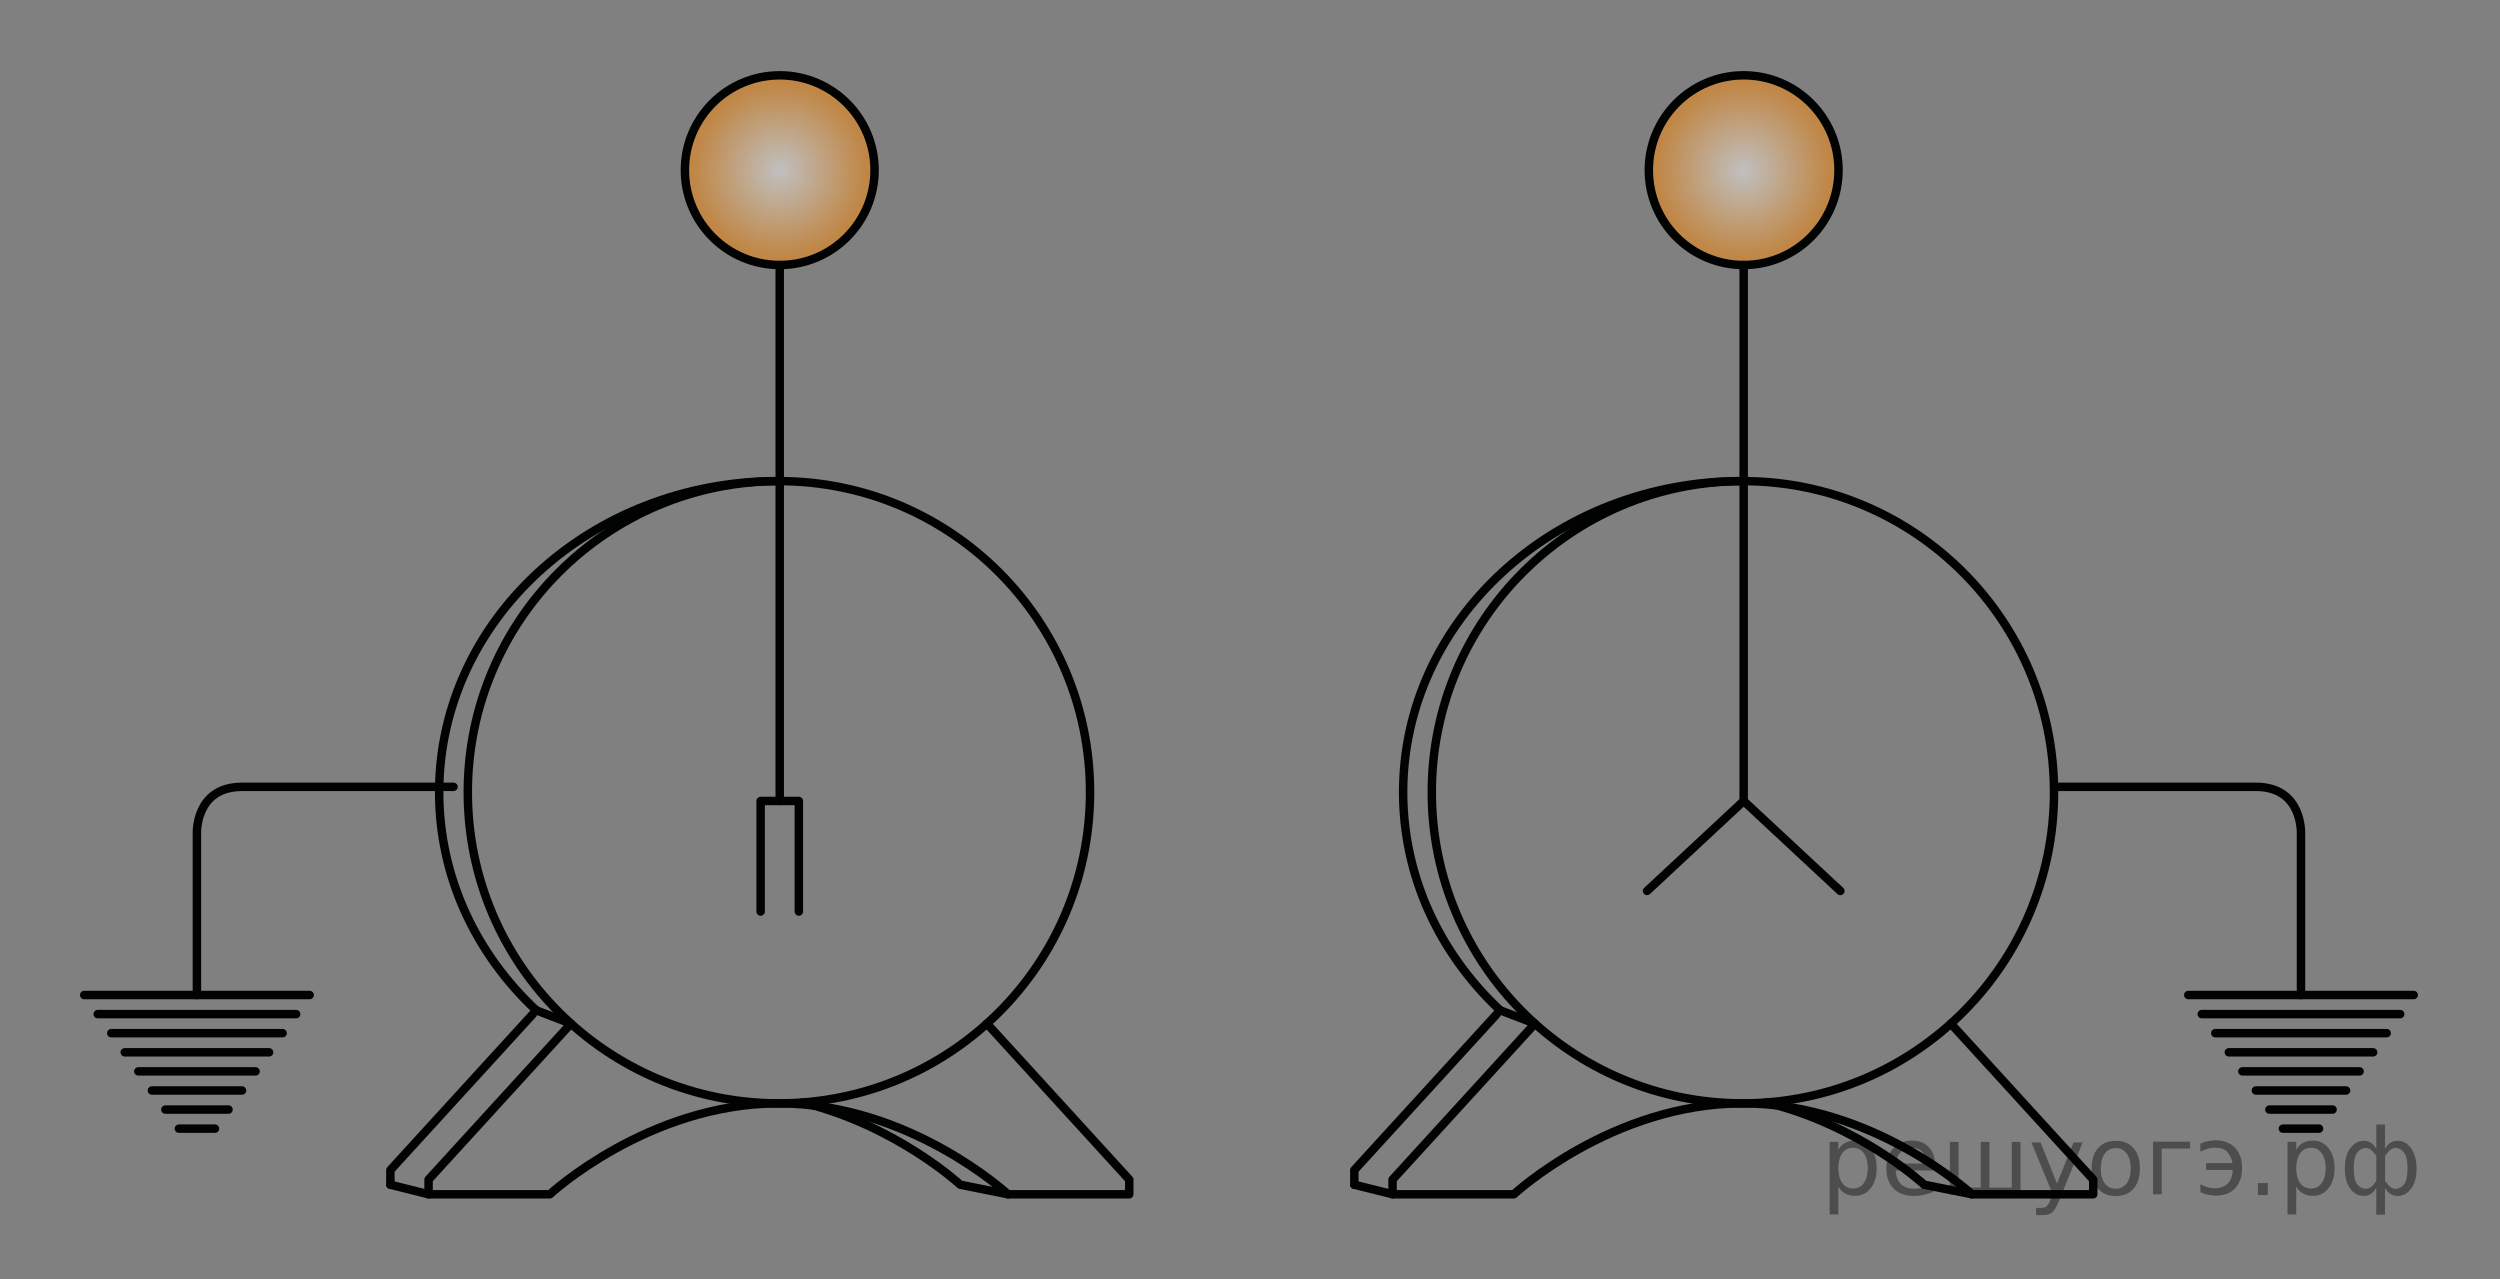 <?xml version="1.0" encoding="utf-8"?>
<!-- Generator: Adobe Illustrator 16.0.0, SVG Export Plug-In . SVG Version: 6.00 Build 0)  -->
<!DOCTYPE svg PUBLIC "-//W3C//DTD SVG 1.1//EN" "http://www.w3.org/Graphics/SVG/1.1/DTD/svg11.dtd">
<svg version="1.1" id="Слой_1" xmlns="http://www.w3.org/2000/svg" xmlns:xlink="http://www.w3.org/1999/xlink" x="0px" y="0px"
	 width="221.668px" height="113.418px" viewBox="0 0 221.668 113.418" enable-background="new 0 0 221.668 113.418"
	 xml:space="preserve">
<rect x="0" y="0" width="221.668" height="113.418" fill="#808080" stroke="none"/>
<radialGradient id="SVGID_1_" cx="53.369" cy="80.254" r="8.483" gradientTransform="matrix(0.991 0 0 -0.991 16.231 94.643)" gradientUnits="userSpaceOnUse">
	<stop  offset="0" style="stop-color:#FFFFFF"/>
	<stop  offset="0.921" style="stop-color:#FF8C09"/>
</radialGradient>
<circle opacity="0.5" fill="url(#SVGID_1_)" enable-background="new    " cx="69.136" cy="15.087" r="8.409"/>
<radialGradient id="SVGID_2_" cx="139.588" cy="80.254" r="8.484" gradientTransform="matrix(0.991 0 0 -0.991 16.231 94.643)" gradientUnits="userSpaceOnUse">
	<stop  offset="0" style="stop-color:#FFFFFF"/>
	<stop  offset="0.921" style="stop-color:#FF8C09"/>
</radialGradient>
<circle opacity="0.5" fill="url(#SVGID_2_)" enable-background="new    " cx="154.606" cy="15.087" r="8.41"/>
<path fill="none" stroke="#010202" stroke-width="0.75" stroke-linecap="round" stroke-linejoin="round" stroke-miterlimit="8" d="
	M96.651,70.244c0,15.236-12.345,27.587-27.584,27.587c-15.235,0-27.589-12.351-27.589-27.587s12.354-27.585,27.589-27.585
	C84.306,42.659,96.651,55.007,96.651,70.244z"/>
<path fill="none" stroke="#010202" stroke-width="0.75" stroke-linecap="round" stroke-linejoin="round" stroke-miterlimit="8" d="
	M47.546,89.583c-5.325-4.979-8.607-11.808-8.607-19.339c0-15.236,13.438-27.585,30.003-27.585"/>
<path fill="none" stroke="#010202" stroke-width="0.75" stroke-linecap="round" stroke-linejoin="round" stroke-miterlimit="8" d="
	M49.898,91.563"/>
<path fill="none" stroke="#010202" stroke-width="0.75" stroke-linecap="round" stroke-linejoin="round" stroke-miterlimit="8" d="
	M68.943,97.831"/>
<path fill="none" stroke="#010202" stroke-width="0.75" stroke-linecap="round" stroke-linejoin="round" stroke-miterlimit="8" d="
	M94.11,70.244"/>
<circle fill="none" stroke="#010202" stroke-width="0.75" stroke-linecap="round" stroke-linejoin="round" stroke-miterlimit="8" cx="69.136" cy="15.087" r="8.409"/>
<line fill="none" stroke="#010202" stroke-width="0.75" stroke-linecap="round" stroke-linejoin="round" stroke-miterlimit="8" x1="69.136" y1="23.498" x2="69.136" y2="71.021"/>
<polyline fill="none" stroke="#010202" stroke-width="0.75" stroke-linecap="round" stroke-linejoin="round" stroke-miterlimit="8" points="
	67.444,80.822 67.444,71.021 70.831,71.021 70.831,80.822 "/>
<line fill="none" stroke="#010202" stroke-width="0.75" stroke-linecap="round" stroke-linejoin="round" stroke-miterlimit="8" x1="7.467" y1="88.227" x2="27.456" y2="88.227"/>
<line fill="none" stroke="#010202" stroke-width="0.75" stroke-linecap="round" stroke-linejoin="round" stroke-miterlimit="8" x1="8.664" y1="89.919" x2="26.26" y2="89.919"/>
<line fill="none" stroke="#010202" stroke-width="0.75" stroke-linecap="round" stroke-linejoin="round" stroke-miterlimit="8" x1="9.864" y1="91.609" x2="25.059" y2="91.609"/>
<line fill="none" stroke="#010202" stroke-width="0.75" stroke-linecap="round" stroke-linejoin="round" stroke-miterlimit="8" x1="11.062" y1="93.305" x2="23.861" y2="93.305"/>
<line fill="none" stroke="#010202" stroke-width="0.75" stroke-linecap="round" stroke-linejoin="round" stroke-miterlimit="8" x1="12.263" y1="94.997" x2="22.66" y2="94.997"/>
<line fill="none" stroke="#010202" stroke-width="0.75" stroke-linecap="round" stroke-linejoin="round" stroke-miterlimit="8" x1="13.465" y1="96.691" x2="21.46" y2="96.691"/>
<line fill="none" stroke="#010202" stroke-width="0.75" stroke-linecap="round" stroke-linejoin="round" stroke-miterlimit="8" x1="14.661" y1="98.381" x2="20.262" y2="98.381"/>
<line fill="none" stroke="#010202" stroke-width="0.75" stroke-linecap="round" stroke-linejoin="round" stroke-miterlimit="8" x1="15.863" y1="100.075" x2="19.059" y2="100.075"/>
<path fill="none" stroke="#010202" stroke-width="0.75" stroke-linecap="round" stroke-linejoin="round" stroke-miterlimit="8" d="
	M17.459,88.227V73.945c0,0-0.198-4.178,4.001-4.178c4.199,0,18.748,0,18.748,0"/>
<path fill="none" stroke="#010202" stroke-width="0.75" stroke-linecap="round" stroke-linejoin="round" stroke-miterlimit="8" d="
	M87.506,90.761l12.622,13.827v1.305H89.376c0,0-8.709-8.063-20.31-8.063"/>
<path fill="none" stroke="#010202" stroke-width="0.75" stroke-linecap="round" stroke-linejoin="round" stroke-miterlimit="8" d="
	M65.678,96.984"/>
<path fill="none" stroke="#010202" stroke-width="0.75" stroke-linecap="round" stroke-linejoin="round" stroke-miterlimit="8" d="
	M45.367,105.045"/>
<polyline fill="none" stroke="#010202" stroke-width="0.75" stroke-linecap="round" stroke-linejoin="round" stroke-miterlimit="8" points="
	47.244,89.917 34.616,103.743 34.616,105.045 "/>
<path fill="none" stroke="#010202" stroke-width="0.75" stroke-linecap="round" stroke-linejoin="round" stroke-miterlimit="8" d="
	M64.834,96.984"/>
<path fill="none" stroke="#010202" stroke-width="0.75" stroke-linecap="round" stroke-linejoin="round" stroke-miterlimit="8" d="
	M89.376,105.893l-4.23-0.848c0,0-5.696-5.271-14.015-7.288"/>
<line fill="none" stroke="#010202" stroke-width="0.75" stroke-linecap="round" stroke-linejoin="round" stroke-miterlimit="8" x1="38.001" y1="105.893" x2="34.616" y2="105.045"/>
<path fill="none" stroke="#010202" stroke-width="0.75" stroke-linecap="round" stroke-linejoin="round" stroke-miterlimit="8" d="
	M47.546,89.583l3.081,1.178l-12.626,13.827v1.305h10.757c0,0,8.705-8.063,20.309-8.063"/>
<path fill="none" stroke="#010202" stroke-width="0.75" stroke-linecap="round" stroke-linejoin="round" stroke-miterlimit="8" d="
	M182.125,70.244c0,15.236-12.354,27.587-27.588,27.587c-15.238,0-27.584-12.351-27.584-27.587s12.346-27.585,27.584-27.585
	C169.773,42.659,182.125,55.007,182.125,70.244z"/>
<path fill="none" stroke="#010202" stroke-width="0.75" stroke-linecap="round" stroke-linejoin="round" stroke-miterlimit="8" d="
	M133.016,89.583c-5.321-4.979-8.604-11.808-8.604-19.339c0-15.236,13.434-27.585,30-27.585"/>
<path fill="none" stroke="#010202" stroke-width="0.75" stroke-linecap="round" stroke-linejoin="round" stroke-miterlimit="8" d="
	M135.372,91.563"/>
<path fill="none" stroke="#010202" stroke-width="0.75" stroke-linecap="round" stroke-linejoin="round" stroke-miterlimit="8" d="
	M154.413,97.831"/>
<path fill="none" stroke="#010202" stroke-width="0.75" stroke-linecap="round" stroke-linejoin="round" stroke-miterlimit="8" d="
	M179.584,70.244"/>
<circle fill="none" stroke="#010202" stroke-width="0.75" stroke-linecap="round" stroke-linejoin="round" stroke-miterlimit="8" cx="154.606" cy="15.087" r="8.41"/>
<line fill="none" stroke="#010202" stroke-width="0.75" stroke-linecap="round" stroke-linejoin="round" stroke-miterlimit="8" x1="154.606" y1="23.498" x2="154.606" y2="71.021"/>
<line fill="none" stroke="#010202" stroke-width="0.75" stroke-linecap="round" stroke-linejoin="round" stroke-miterlimit="8" x1="154.606" y1="71.021" x2="163.177" y2="78.998"/>
<line fill="none" stroke="#010202" stroke-width="0.75" stroke-linecap="round" stroke-linejoin="round" stroke-miterlimit="8" x1="154.606" y1="71.021" x2="146.04" y2="78.998"/>
<path fill="none" stroke="#010202" stroke-width="0.75" stroke-linecap="round" stroke-linejoin="round" stroke-miterlimit="8" d="
	M125.677,69.768"/>
<line fill="none" stroke="#010202" stroke-width="0.75" stroke-linecap="round" stroke-linejoin="round" stroke-miterlimit="8" x1="214.017" y1="88.227" x2="194.027" y2="88.227"/>
<line fill="none" stroke="#010202" stroke-width="0.75" stroke-linecap="round" stroke-linejoin="round" stroke-miterlimit="8" x1="212.819" y1="89.919" x2="195.223" y2="89.919"/>
<line fill="none" stroke="#010202" stroke-width="0.75" stroke-linecap="round" stroke-linejoin="round" stroke-miterlimit="8" x1="211.618" y1="91.609" x2="196.424" y2="91.609"/>
<line fill="none" stroke="#010202" stroke-width="0.75" stroke-linecap="round" stroke-linejoin="round" stroke-miterlimit="8" x1="210.42" y1="93.305" x2="197.624" y2="93.305"/>
<line fill="none" stroke="#010202" stroke-width="0.75" stroke-linecap="round" stroke-linejoin="round" stroke-miterlimit="8" x1="209.217" y1="94.997" x2="198.823" y2="94.997"/>
<line fill="none" stroke="#010202" stroke-width="0.75" stroke-linecap="round" stroke-linejoin="round" stroke-miterlimit="8" x1="208.02" y1="96.691" x2="200.023" y2="96.691"/>
<line fill="none" stroke="#010202" stroke-width="0.75" stroke-linecap="round" stroke-linejoin="round" stroke-miterlimit="8" x1="206.822" y1="98.381" x2="201.22" y2="98.381"/>
<line fill="none" stroke="#010202" stroke-width="0.75" stroke-linecap="round" stroke-linejoin="round" stroke-miterlimit="8" x1="205.622" y1="100.075" x2="202.42" y2="100.075"/>
<path fill="none" stroke="#010202" stroke-width="0.75" stroke-linecap="round" stroke-linejoin="round" stroke-miterlimit="8" d="
	M204.021,88.227V73.945c0,0,0.2-4.178-3.998-4.178c-4.2,0-17.897,0-17.897,0"/>
<path fill="none" stroke="#010202" stroke-width="0.75" stroke-linecap="round" stroke-linejoin="round" stroke-miterlimit="8" d="
	M172.975,90.761l12.626,13.827v1.305h-10.757c0,0-8.705-8.063-20.307-8.063"/>
<path fill="none" stroke="#010202" stroke-width="0.75" stroke-linecap="round" stroke-linejoin="round" stroke-miterlimit="8" d="
	M151.153,96.984"/>
<path fill="none" stroke="#010202" stroke-width="0.75" stroke-linecap="round" stroke-linejoin="round" stroke-miterlimit="8" d="
	M130.844,105.045"/>
<polyline fill="none" stroke="#010202" stroke-width="0.75" stroke-linecap="round" stroke-linejoin="round" stroke-miterlimit="8" points="
	132.713,89.917 120.084,103.743 120.084,105.045 "/>
<path fill="none" stroke="#010202" stroke-width="0.75" stroke-linecap="round" stroke-linejoin="round" stroke-miterlimit="8" d="
	M150.303,96.984"/>
<path fill="none" stroke="#010202" stroke-width="0.75" stroke-linecap="round" stroke-linejoin="round" stroke-miterlimit="8" d="
	M174.844,105.893l-4.23-0.848c0,0-5.693-5.271-14.013-7.288"/>
<line fill="none" stroke="#010202" stroke-width="0.75" stroke-linecap="round" stroke-linejoin="round" stroke-miterlimit="8" x1="123.475" y1="105.893" x2="120.084" y2="105.045"/>
<path fill="none" stroke="#010202" stroke-width="0.75" stroke-linecap="round" stroke-linejoin="round" stroke-miterlimit="8" d="
	M133.019,89.583l3.08,1.178l-12.624,13.827v1.305h10.753c0,0,8.708-8.063,20.31-8.063"/>
<g style="stroke:none;fill:#000;fill-opacity:0.40"><path d="m 163.0,105.2 v 2.48 h -0.77 v -6.44 h 0.77 v 0.71 q 0.24,-0.42 0.61,-0.62 0.37,-0.20 0.88,-0.20 0.85,0 1.38,0.68 0.53,0.68 0.53,1.77 0,1.10 -0.53,1.77 -0.53,0.68 -1.38,0.68 -0.51,0 -0.88,-0.20 -0.37,-0.20 -0.61,-0.62 z m 2.61,-1.63 q 0,-0.85 -0.35,-1.32 -0.35,-0.48 -0.95,-0.48 -0.61,0 -0.96,0.48 -0.35,0.48 -0.35,1.32 0,0.85 0.35,1.33 0.35,0.48 0.96,0.48 0.61,0 0.95,-0.48 0.35,-0.48 0.35,-1.33 z"/><path d="m 171.6,103.4 v 0.38 h -3.52 q 0.05,0.79 0.47,1.21 0.43,0.41 1.19,0.41 0.44,0 0.85,-0.11 0.42,-0.11 0.82,-0.33 v 0.72 q -0.41,0.17 -0.85,0.27 -0.43,0.09 -0.88,0.09 -1.12,0 -1.77,-0.65 -0.65,-0.65 -0.65,-1.76 0,-1.15 0.62,-1.82 0.62,-0.68 1.67,-0.68 0.94,0 1.49,0.61 0.55,0.60 0.55,1.65 z m -0.77,-0.23 q -0.01,-0.63 -0.35,-1.00 -0.34,-0.38 -0.91,-0.38 -0.64,0 -1.03,0.36 -0.38,0.36 -0.44,1.02 z"/><path d="m 176.4,105.3 h 1.98 v -4.05 h 0.77 v 4.67 h -6.26 v -4.67 h 0.77 v 4.05 h 1.97 v -4.05 h 0.77 z"/><path d="m 182.6,106.4 q -0.33,0.83 -0.63,1.09 -0.31,0.25 -0.82,0.25 h -0.61 v -0.64 h 0.45 q 0.32,0 0.49,-0.15 0.17,-0.15 0.39,-0.71 l 0.14,-0.35 -1.89,-4.59 h 0.81 l 1.46,3.65 1.46,-3.65 h 0.81 z"/><path d="m 187.6,101.8 q -0.62,0 -0.97,0.48 -0.36,0.48 -0.36,1.32 0,0.84 0.35,1.32 0.36,0.48 0.98,0.48 0.61,0 0.97,-0.48 0.36,-0.48 0.36,-1.32 0,-0.83 -0.36,-1.31 -0.36,-0.49 -0.97,-0.49 z m 0,-0.65 q 1,0 1.57,0.65 0.57,0.65 0.57,1.80 0,1.15 -0.57,1.80 -0.57,0.65 -1.57,0.65 -1.00,0 -1.57,-0.65 -0.57,-0.65 -0.57,-1.80 0,-1.15 0.57,-1.80 0.57,-0.65 1.57,-0.65 z"/><path d="m 190.9,105.9 v -4.67 h 3.29 v 0.61 h -2.52 v 4.05 z"/><path d="m 195.1,105.0 q 0.66,0.36 1.31,0.36 0.61,0 1.05,-0.35 0.44,-0.36 0.52,-1.27 h -2.37 v -0.61 h 2.34 q -0.05,-0.44 -0.38,-0.90 -0.33,-0.47 -1.16,-0.47 -0.64,0 -1.31,0.36 v -0.72 q 0.65,-0.29 1.35,-0.29 1.09,0 1.72,0.66 0.63,0.66 0.63,1.79 0,1.12 -0.61,1.79 -0.61,0.66 -1.68,0.66 -0.79,0 -1.40,-0.30 z"/><path d="m 200.2,104.9 h 0.88 v 1.06 h -0.88 z"/><path d="m 203.6,105.2 v 2.48 h -0.77 v -6.44 h 0.77 v 0.71 q 0.24,-0.42 0.61,-0.62 0.37,-0.20 0.88,-0.20 0.85,0 1.38,0.68 0.53,0.68 0.53,1.77 0,1.10 -0.53,1.77 -0.53,0.68 -1.38,0.68 -0.51,0 -0.88,-0.20 -0.37,-0.20 -0.61,-0.62 z m 2.61,-1.63 q 0,-0.85 -0.35,-1.32 -0.35,-0.48 -0.95,-0.48 -0.61,0 -0.96,0.48 -0.35,0.48 -0.35,1.32 0,0.85 0.35,1.33 0.35,0.48 0.96,0.48 0.61,0 0.95,-0.48 0.35,-0.48 0.35,-1.33 z"/><path d="m 208.7,103.6 q 0,0.98 0.30,1.40 0.30,0.41 0.82,0.41 0.41,0 0.88,-0.70 v -2.22 q -0.47,-0.70 -0.88,-0.70 -0.51,0 -0.82,0.42 -0.30,0.41 -0.30,1.39 z m 2,4.10 v -2.37 q -0.24,0.39 -0.51,0.55 -0.27,0.16 -0.62,0.16 -0.70,0 -1.18,-0.64 -0.48,-0.65 -0.48,-1.79 0,-1.15 0.48,-1.80 0.49,-0.66 1.18,-0.66 0.35,0 0.62,0.16 0.28,0.16 0.51,0.55 v -2.15 h 0.77 v 2.15 q 0.24,-0.39 0.51,-0.55 0.28,-0.16 0.62,-0.16 0.70,0 1.18,0.66 0.49,0.66 0.49,1.80 0,1.15 -0.49,1.79 -0.48,0.64 -1.18,0.64 -0.35,0 -0.62,-0.16 -0.27,-0.16 -0.51,-0.55 v 2.37 z m 2.77,-4.10 q 0,-0.98 -0.30,-1.39 -0.30,-0.42 -0.81,-0.42 -0.41,0 -0.88,0.70 v 2.22 q 0.47,0.70 0.88,0.70 0.51,0 0.81,-0.41 0.30,-0.42 0.30,-1.40 z"/></g></svg>

<!--File created and owned by https://sdamgia.ru. Copying is prohibited. All rights reserved.-->
